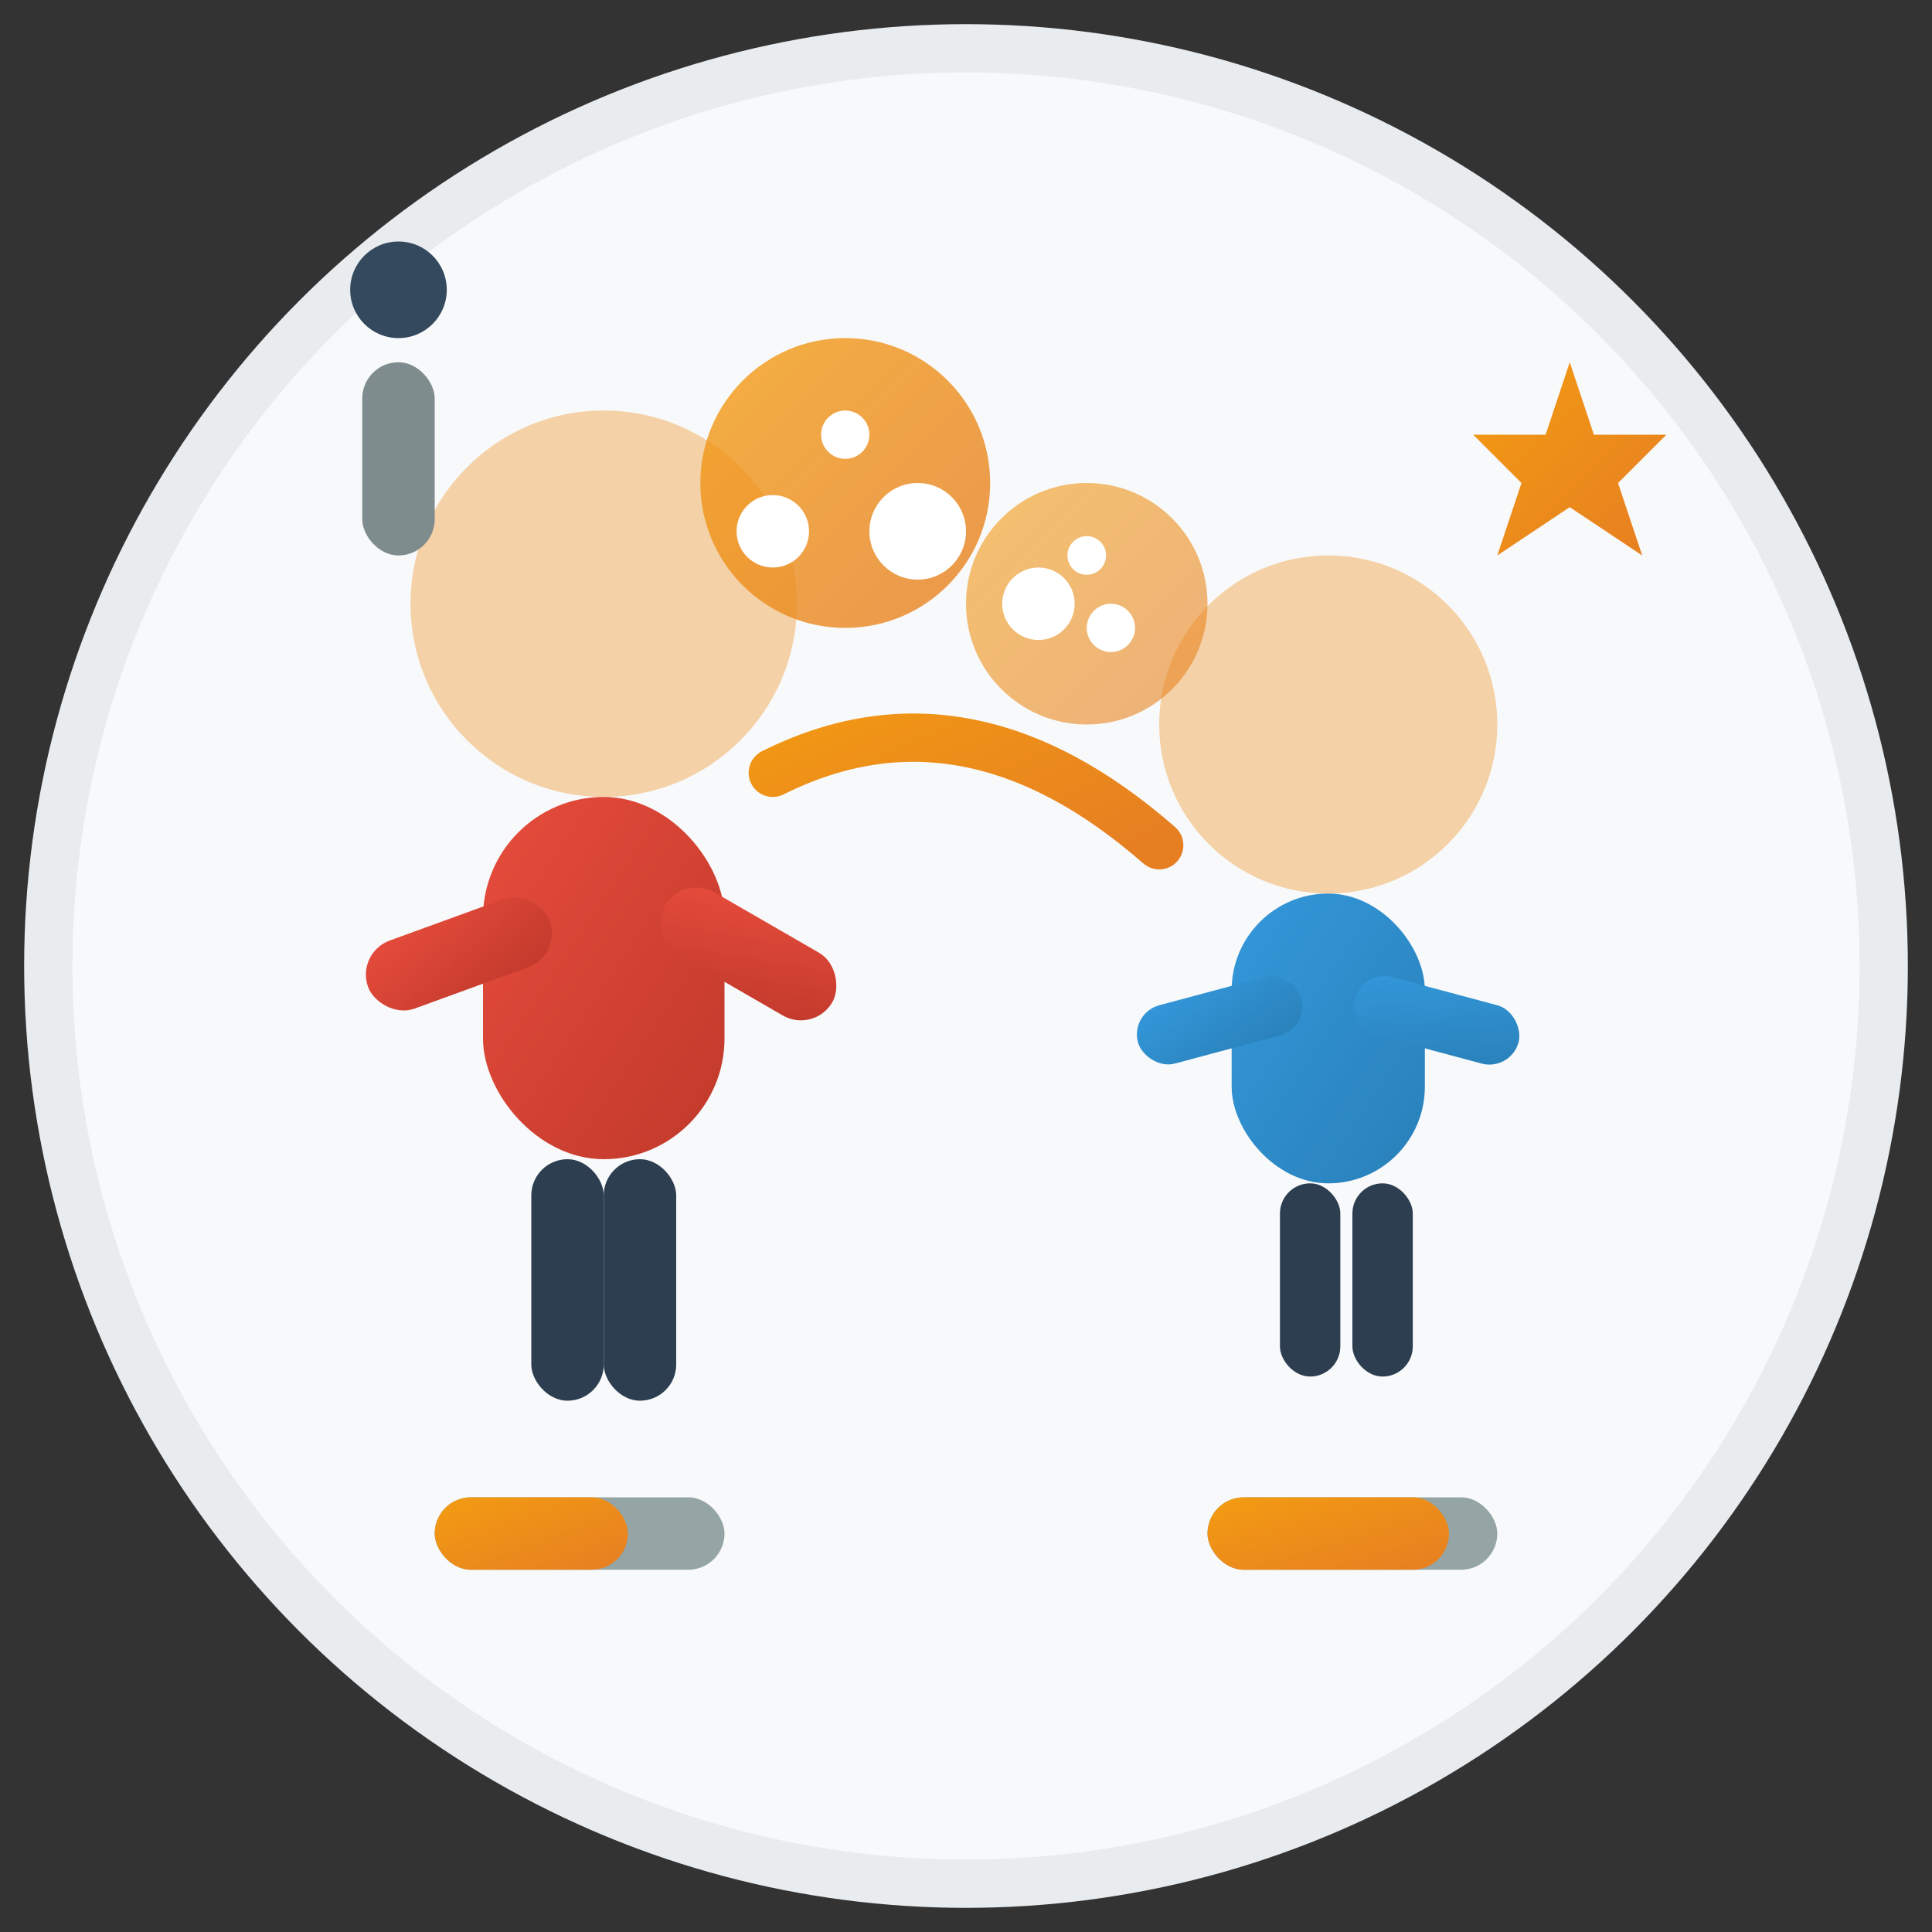 <svg width="80" height="80" viewBox="0 0 80 80" xmlns="http://www.w3.org/2000/svg">
  <rect x="0" y="0" width="80" height="80" fill="#333333" stroke="none"/>
  <defs>
    <linearGradient id="personGradient" x1="0%" y1="0%" x2="100%" y2="100%">
      <stop offset="0%" style="stop-color:#3498db;stop-opacity:1" />
      <stop offset="100%" style="stop-color:#2980b9;stop-opacity:1" />
    </linearGradient>
    <linearGradient id="coachGradient" x1="0%" y1="0%" x2="100%" y2="100%">
      <stop offset="0%" style="stop-color:#e74c3c;stop-opacity:1" />
      <stop offset="100%" style="stop-color:#c0392b;stop-opacity:1" />
    </linearGradient>
    <linearGradient id="connectionGradient" x1="0%" y1="0%" x2="100%" y2="100%">
      <stop offset="0%" style="stop-color:#f39c12;stop-opacity:1" />
      <stop offset="100%" style="stop-color:#e67e22;stop-opacity:1" />
    </linearGradient>
  </defs>
  
  <!-- Background circle -->
  <circle cx="40" cy="40" r="38" fill="#f8f9fa" stroke="#e9ecef" stroke-width="2"/>
  
  <!-- Coach figure (left) -->
  <circle cx="25" cy="25" r="8" fill="#f4d1a6"/>
  <rect x="20" y="33" width="10" height="15" fill="url(#coachGradient)" rx="5"/>
  <rect x="15" y="38" width="8" height="3" fill="url(#coachGradient)" rx="1.5" transform="rotate(-20 19 39.5)"/>
  <rect x="27" y="38" width="8" height="3" fill="url(#coachGradient)" rx="1.5" transform="rotate(30 31 39.5)"/>
  <rect x="22" y="48" width="3" height="10" fill="#2c3e50" rx="1.5"/>
  <rect x="25" y="48" width="3" height="10" fill="#2c3e50" rx="1.5"/>
  
  <!-- Client figure (right) -->
  <circle cx="55" cy="30" r="7" fill="#f4d1a6"/>
  <rect x="51" y="37" width="8" height="12" fill="url(#personGradient)" rx="4"/>
  <rect x="47" y="41" width="7" height="2.5" fill="url(#personGradient)" rx="1.25" transform="rotate(-15 50.5 42.25)"/>
  <rect x="56" y="41" width="7" height="2.5" fill="url(#personGradient)" rx="1.25" transform="rotate(15 59.5 42.25)"/>
  <rect x="53" y="49" width="2.5" height="8" fill="#2c3e50" rx="1.25"/>
  <rect x="56" y="49" width="2.5" height="8" fill="#2c3e50" rx="1.25"/>
  
  <!-- Communication bubbles -->
  <circle cx="35" cy="20" r="6" fill="url(#connectionGradient)" opacity="0.8"/>
  <circle cx="38" cy="22" r="2" fill="#ffffff"/>
  <circle cx="32" cy="22" r="1.5" fill="#ffffff"/>
  <circle cx="35" cy="18" r="1" fill="#ffffff"/>
  
  <circle cx="45" cy="25" r="5" fill="url(#connectionGradient)" opacity="0.6"/>
  <circle cx="43" cy="25" r="1.5" fill="#ffffff"/>
  <circle cx="46" cy="26" r="1" fill="#ffffff"/>
  <circle cx="45" cy="23" r="0.8" fill="#ffffff"/>
  
  <!-- Connection lines -->
  <path d="M 32 32 Q 40 28 48 35" stroke="url(#connectionGradient)" stroke-width="2" stroke-linecap="round" fill="none">
    <animate attributeName="stroke-dasharray" values="0,10;5,5;10,0;5,5;0,10" dur="3s" repeatCount="indefinite"/>
  </path>
  
  <!-- Growth/progress indicators -->
  <rect x="18" y="62" width="12" height="3" fill="#95a5a6" rx="1.5"/>
  <rect x="18" y="62" width="8" fill="url(#connectionGradient)" height="3" rx="1.5">
    <animate attributeName="width" values="2;8;12;8;2" dur="4s" repeatCount="indefinite"/>
  </rect>
  
  <rect x="50" y="62" width="12" height="3" fill="#95a5a6" rx="1.5"/>
  <rect x="50" y="62" width="10" fill="url(#connectionGradient)" height="3" rx="1.5">
    <animate attributeName="width" values="3;10;12;10;3" dur="4s" repeatCount="indefinite" begin="1s"/>
  </rect>
  
  <!-- Coaching tools -->
  <rect x="15" y="15" width="3" height="8" fill="#7f8c8d" rx="1.5"/>
  <circle cx="16.5" cy="12" r="2" fill="#34495e"/>
  
  <!-- Success stars -->
  <path d="M 65 15 L 66 18 L 69 18 L 67 20 L 68 23 L 65 21 L 62 23 L 63 20 L 61 18 L 64 18 Z" fill="url(#connectionGradient)">
    <animate attributeName="opacity" values="0.3;1;0.3" dur="2s" repeatCount="indefinite"/>
  </path>
</svg>
